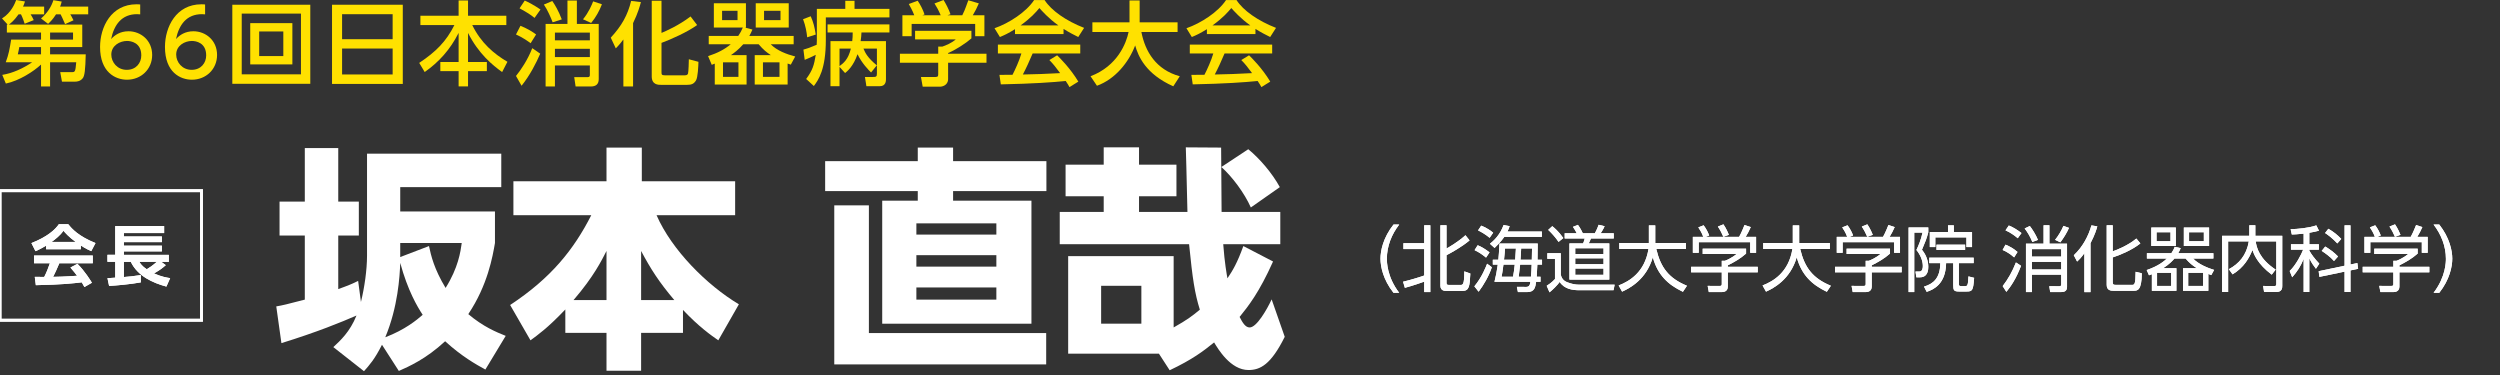<?xml version="1.0" encoding="UTF-8"?>
<svg id="_レイヤー_1" data-name="レイヤー 1" xmlns="http://www.w3.org/2000/svg" width="300" height="45" viewBox="0 0 300 45">
  <rect x="0" y="0" width="300" height="45" fill="#333333" stroke="none"/>
  <defs>
    <style>
      .cls-1 {
        fill: none;
        stroke: #fff;
        stroke-miterlimit: 10;
        stroke-width: .345px;
      }

      .cls-2 {
        fill: #fff;
      }

      .cls-2, .cls-3 {
        stroke-width: 0px;
      }

      .cls-3 {
        fill: #ffe100;
      }
    </style>
  </defs>
  <g>
    <path class="cls-3" d="m4.925,3.906H.823v-.955h.099l-.68-.735C1.371,1.503,1.788.406,1.942,0l1.053.176c-.077.241-.121.395-.231.614h2.534v.932h-1.624c.121.187.285.472.373.691l-1.086.439c-.066-.209-.241-.724-.439-1.13h-.296c-.549.779-.933,1.053-1.163,1.229h8.809v2.699h-3.861v.867h4.278c-.044,1.865-.132,2.6-.362,2.874-.285.362-.691.406-.9.406h-1.591l-.208-1.141h1.36c.406,0,.461,0,.56-1.185h-3.137v2.907h-1.086v-2.633c-.845.801-2.622,1.953-4.224,2.282l-.428-1.042c1.24-.198,2.479-.768,3.587-1.514H.691c.362-.987.45-1.525.647-2.721h3.587v-.845Zm0,1.744h-2.611c-.033.187-.099.57-.176.867h2.786v-.867Zm1.799-3.928c-.395.614-.669.878-.954,1.141l-.845-.647c.757-.658,1.24-1.415,1.481-2.194l.998.165c-.055.23-.099.373-.187.603h3.368v.932h-2.15c.033.055.252.417.384.713l-1.009.461c-.351-.812-.395-.9-.538-1.174h-.549Zm-.713,3.028h2.753v-.845h-2.753v.845Z"/>
    <path class="cls-3" d="m16.824,1.722c-.252-.011-.274-.022-.384-.022-1.843,0-2.754,1.283-3.105,2.984.439-.483,1.097-.933,2.084-.933,1.459,0,2.841,1.075,2.841,2.841,0,1.733-1.349,2.973-3.017,2.973-1.393,0-3.236-.889-3.236-3.927,0-2.403,1.338-5.123,4.377-5.123.154,0,.252,0,.439.022v1.185Zm-1.58,3.192c-.845,0-1.887.538-1.887,1.634,0,.911.713,1.832,1.854,1.832,1.13,0,1.744-.834,1.744-1.733,0-1.536-1.24-1.733-1.711-1.733Z"/>
    <path class="cls-3" d="m24.611,1.722c-.253-.011-.274-.022-.384-.022-1.843,0-2.754,1.283-3.105,2.984.439-.483,1.097-.933,2.085-.933,1.459,0,2.841,1.075,2.841,2.841,0,1.733-1.349,2.973-3.017,2.973-1.393,0-3.236-.889-3.236-3.927,0-2.403,1.338-5.123,4.377-5.123.154,0,.253,0,.439.022v1.185Zm-1.58,3.192c-.845,0-1.887.538-1.887,1.634,0,.911.713,1.832,1.854,1.832,1.13,0,1.744-.834,1.744-1.733,0-1.536-1.24-1.733-1.711-1.733Z"/>
    <path class="cls-3" d="m37.235.571v9.489h-9.357V.571h9.357Zm-8.228,1.064v7.284h7.109V1.634h-7.109Zm6.078,1.141v4.948h-5.057V2.775h5.057Zm-3.982.998v2.951h2.896v-2.951h-2.896Z"/>
    <path class="cls-3" d="m48.334.571v9.5h-8.491V.571h8.491Zm-7.284,4.135h6.067V1.7h-6.067v3.006Zm0,1.119v3.115h6.067v-3.115h-6.067Z"/>
    <path class="cls-3" d="m50.447,1.887h4.586V.055h1.13v1.832h4.597v1.119h-4.092c1.053,2.15,2.6,3.455,4.224,4.41l-.636,1.229c-1.141-.812-2.841-2.205-4.092-4.695v3.488h2.26v1.097h-2.26v1.832h-1.13v-1.832h-2.194v-1.097h2.194v-3.488c-1.02,2.019-2.37,3.499-4.07,4.695l-.658-1.097c2.007-1.338,3.236-2.567,4.224-4.542h-4.081v-1.119Z"/>
    <path class="cls-3" d="m62.456,3.094c.921.384,1.415.702,1.876,1.042l-.658,1.053c-.252-.198-.9-.669-1.755-1.053l.538-1.042Zm2.37,3.346c-.461,1.086-1.24,2.611-2.238,3.85l-.669-1.174c.614-.757,1.404-1.942,1.953-3.335l.954.658ZM62.972.066c.439.198,1.097.538,1.887,1.075l-.713,1.009c-.483-.395-.845-.625-1.799-1.152l.625-.933Zm3.302.055c.296.417.757,1.185,1.141,2.205l-1.097.351c-.187-.505-.625-1.514-1.053-2.128l1.009-.428Zm1.821,2.753V.066h1.13v2.808h2.622v6.626c0,.625-.362.878-.944.878h-1.832l-.165-1.119h1.591c.252,0,.285-.098.285-.274v-1.13h-4.191v2.523h-1.119V2.874h2.622Zm-1.503,1.042v.922h4.191v-.922h-4.191Zm0,1.942v.987h4.191v-.987h-4.191Zm5.639-5.342c-.318.812-.724,1.558-1.294,2.238l-.976-.439c.702-.856,1.053-1.734,1.218-2.15l1.053.351Z"/>
    <path class="cls-3" d="m74.805,4.739c-.461.614-.658.801-.91,1.064l-.604-1.284c1.327-1.437,2.03-2.71,2.446-4.41l1.174.143c-.131.483-.351,1.305-.943,2.523v7.602h-1.163v-5.639ZM79.38.088v3.861c.483-.198,2.052-.878,3.488-1.974l.79,1.031c-1.196.856-3.115,1.711-4.278,2.139v3.489c0,.296,0,.406.428.406h2.348c.296,0,.362-.099.406-.219.066-.198.099-1.492.099-1.711l1.152.307c-.011.472-.066,1.876-.296,2.238-.252.417-.549.527-1.064.527h-3.137c-.318,0-1.108,0-1.108-1.009V.088h1.174Z"/>
    <path class="cls-3" d="m89.59,6.615v3.532h-3.818v-2.512c-.165.066-.23.088-.362.143l-.439-1.042c1.174-.384,1.975-.812,2.721-1.426h-2.644v-.998h3.543c.285-.417.362-.581.549-1.009h-3.477V.395h3.85v2.907h-.132l.911.242c-.143.34-.22.494-.373.768h5.321v.998h-2.754c.735.757,1.898,1.196,2.94,1.47l-.527.976c-.274-.088-.307-.099-.384-.132v2.523h-3.949v-3.532h1.931c-.505-.34-.889-.636-1.459-1.305h-1.843c-.581.669-1.152,1.075-1.481,1.305h1.876Zm-1.086-5.321h-1.854v1.119h1.854v-1.119Zm.11,6.187h-1.854v1.744h1.854v-1.744Zm6.034-7.087v2.907h-3.96V.395h3.96Zm-1.108,7.087h-1.985v1.744h1.985v-1.744Zm.121-6.187h-1.975v1.119h1.975v-1.119Z"/>
    <path class="cls-3" d="m97.287,1.953c.318.724.45,1.229.604,2.194l-1.031.329c-.055-.581-.187-1.371-.494-2.172l.921-.351Zm-.548,7.525c.79-1.075.943-1.645,1.152-2.896-.549.263-.845.417-1.327.603l-.154-1.229c.362-.099.68-.198,1.591-.581.011-.132.022-.34.022-.538V1.064h3.412V.099h1.108v.965h4.191v1.02h-7.635v2.721c0,3.554-.9,4.794-1.437,5.518l-.921-.845Zm5.529-4.542c.044-.362.055-.614.055-1.042h-3.017v-.965h7.427v.965h-3.357c-.022.351-.033.669-.099,1.042h3.039v4.564c0,.187,0,.845-.746.845h-1.602l-.176-1.108h.933c.406,0,.505-.022.505-.417v-2.984h-1.613c.231.548.494,1.086,1.602,2.007l-.691.856c-.318-.318-1.097-1.097-1.624-2.194-.505,1.459-1.218,2.041-1.492,2.26l-.669-.735v2.315h-1.086v-5.408h2.611Zm-1.525.9v2.095c.461-.34,1.042-.779,1.36-2.095h-1.36Z"/>
    <path class="cls-3" d="m116.569,3.697v.911c-.625.559-1.931,1.404-2.797,1.755v.087h4.607v1.075h-4.607v1.964c0,.79-.79.911-.9.911h-2.15l-.209-1.163h1.766c.307,0,.307-.154.307-.351v-1.36h-4.596v-1.075h4.596v-.856h.483c.373-.12,1.13-.428,1.623-.867h-4.882v-1.031h6.758Zm-6.856-1.865c-.23-.592-.505-1.086-.658-1.349l1.064-.395c.296.417.636,1.064.823,1.645l-.252.099h2.194c-.274-.636-.483-1.009-.746-1.415l1.086-.417c.23.351.658,1.163.834,1.711l-.362.121h1.777c.132-.252.296-.581.724-1.799l1.262.373c-.252.582-.395.867-.724,1.426h1.393v2.512h-1.108v-1.47h-7.624v1.47h-1.108V1.832h1.426Z"/>
    <path class="cls-3" d="m121.799,3.499c-.834.527-1.338.746-1.81.943l-.647-1.053c1.766-.614,3.817-1.963,4.75-3.379h1.262c.801,1.251,2.567,2.49,4.739,3.335l-.702,1.097c-.461-.23-1.097-.548-1.766-.976v.625h-5.825v-.592Zm6.538,6.955c-.132-.241-.198-.362-.45-.735-1.503.154-3.96.329-7.789.406l-.165-1.141c.23,0,1.229,0,1.569-.011.285-.538.834-1.733,1.064-2.556h-2.819v-1.064h9.884v1.064h-5.715c-.373.889-.801,1.821-1.174,2.523,2.051-.044,2.282-.055,4.476-.165-.538-.713-.812-1.086-1.295-1.569l.933-.571c.34.329,1.591,1.569,2.545,3.159l-1.064.658Zm-1.327-7.405c-1.185-.834-2.019-1.788-2.282-2.084-.439.527-1.031,1.196-2.26,2.084h4.542Z"/>
    <path class="cls-3" d="m130.867,9.149c3.258-1.24,4.289-3.993,4.564-5.31h-4.345v-1.163h4.454V.055h1.218v2.622h4.552v1.163h-4.344c.45,2.337,1.755,4.531,4.608,5.31l-.779,1.207c-3.324-1.481-4.202-3.598-4.575-4.904-.757,1.996-2.369,4.037-4.586,4.838l-.768-1.141Z"/>
    <path class="cls-3" d="m144.829,3.499c-.834.527-1.338.746-1.81.943l-.647-1.053c1.767-.614,3.817-1.963,4.75-3.379h1.261c.801,1.251,2.567,2.49,4.739,3.335l-.702,1.097c-.461-.23-1.097-.548-1.766-.976v.625h-5.826v-.592Zm6.538,6.955c-.131-.241-.198-.362-.45-.735-1.503.154-3.96.329-7.789.406l-.164-1.141c.23,0,1.229,0,1.568-.011.286-.538.834-1.733,1.064-2.556h-2.82v-1.064h9.885v1.064h-5.715c-.373.889-.801,1.821-1.174,2.523,2.052-.044,2.282-.055,4.476-.165-.537-.713-.812-1.086-1.294-1.569l.932-.571c.34.329,1.59,1.569,2.545,3.159l-1.064.658Zm-1.327-7.405c-1.185-.834-2.018-1.788-2.282-2.084-.439.527-1.031,1.196-2.26,2.084h4.542Z"/>
  </g>
  <g>
    <path class="cls-2" d="m40,41.652c.814-.758,1.993-1.825,2.779-3.789-1.796.786-4.743,1.993-9.009,3.312l-.618-4.407c.814-.14,1.151-.225,3.424-.814v-7.691h-3.031v-4.069h3.031v-6.427h4.014v6.427h2.47v4.069h-2.47v6.428c1.179-.421,1.712-.646,2.386-.983l.337,2.526c.421-1.712.73-3.845.73-5.557v-12.237h16.11v4.014h-12.125v2.919h11.367v3.789c-.281,1.628-.87,5.052-3.2,8.532,1.796,1.516,3.368,2.162,4.491,2.61l-2.442,4.042c-1.122-.618-2.835-1.571-4.827-3.396-2.301,2.133-4.35,3.031-5.557,3.565l-2.021-3.143c-.898,1.768-1.488,2.414-2.161,3.171l-3.677-2.89Zm6.231-1.179c2.358-.898,3.789-2.077,4.491-2.694-.646-.982-1.796-2.919-2.694-6.231-.056,1.628-.281,5.305-1.796,8.925Zm1.796-9.627l3.452-1.319c.253,1.179.617,2.75,1.993,5.024,1.516-2.414,1.796-4.351,1.937-5.389h-7.382v1.684Z"/>
    <path class="cls-2" d="m67.84,37.133c-2.105,2.218-3.34,3.087-4.182,3.705l-2.442-4.238c4.94-3.256,7.634-6.652,9.739-10.778h-9.346v-4.069h11.171v-4.042h4.238v4.042h11.199v4.069h-9.431c1.825,4.182,6.034,8.392,9.88,10.694l-2.47,4.323c-.842-.59-2.273-1.572-4.238-3.649v2.751h-5.024v4.547h-4.154v-4.547h-4.94v-2.807Zm4.94-1.123v-5.894c-.561,1.094-1.516,3.059-3.958,5.894h3.958Zm8.139,0c-1.852-2.19-2.835-3.733-3.985-5.894v5.894h3.985Z"/>
    <path class="cls-2" d="m125.57,22.931h-11.199v1.151h9.402v14.763h-17.907v-14.763h4.266v-1.151h-11.114v-3.593h11.114v-1.628h4.238v1.628h11.199v3.593Zm-.028,20.798h-25.429v-19.086h4.154v15.325h21.275v3.761Zm-5.978-16.925h-9.599v1.347h9.599v-1.347Zm0,3.817h-9.599v1.375h9.599v-1.375Zm0,3.874h-9.599v1.46h9.599v-1.46Z"/>
    <path class="cls-2" d="m146.535,17.71c0,1.207.056,6.624.056,7.719h7.045v3.873h-6.848c.168,2.273.421,3.621.505,4.098.646-.954,1.179-1.852,1.909-3.873l3.565,1.853c-1.684,3.761-2.975,5.361-4.014,6.652.337.646.674,1.263,1.207,1.263.842,0,2.077-2.161,2.638-3.368l1.571,4.491c-1.656,3.34-2.947,3.986-4.35,3.986-2.162,0-3.649-2.526-4.126-3.312-1.319,1.067-2.61,2.049-5.332,3.34l-1.291-1.993h-10.89v-11.704h12.658v8.56c1.656-.926,2.301-1.432,3.143-2.133-.618-1.993-.87-3.649-1.291-7.859h-15.521v-3.873h5.276v-1.88h-4.575v-3.789h4.575v-2.077h4.238v2.077h4.491v3.789h-4.491v1.88h5.81c-.14-5.529-.14-6.231-.196-7.746l4.238.028Zm-9.571,16.587h-4.828v4.547h4.828v-4.547Zm13.135-9.402c-.757-1.712-2.217-3.677-3.536-4.855l3.228-2.133c1.403,1.151,2.862,2.863,3.789,4.547l-3.481,2.442Z"/>
    <path class="cls-2" d="m167.22,35.136c-1.252-1.581-1.563-3.161-1.563-4.094s.311-2.513,1.563-4.094h.682c-.907,1.175-1.477,2.6-1.477,4.094,0,.345,0,2.168,1.477,4.094h-.682Z"/>
    <path class="cls-2" d="m168.367,33.806c.907-.207,2.125-.596,2.539-.743v-3.178h-2.496v-.7h2.496v-2.15h.734v8.015h-.734v-1.252c-.181.069-1.39.493-2.323.743l-.216-.735Zm5.216-6.771v2.781c.259-.138,1.304-.717,2.272-1.589l.492.622c-.924.777-2.202,1.486-2.764,1.771v3.316c0,.198.061.259.311.259h1.33c.32,0,.493,0,.493-1.632l.725.259c-.078,1.477-.112,2.09-.95,2.09h-1.909c-.19,0-.734,0-.734-.622v-7.255h.734Z"/>
    <path class="cls-2" d="m176.924,34.359c.925-1.114,1.399-2.384,1.529-2.712l.57.423c-.363,1.071-.985,2.134-1.589,2.936l-.51-.647Zm1.399-3.446c-.51-.415-.786-.605-1.373-.898l.371-.587c.458.19.829.406,1.425.855l-.423.631Zm.432-2.375c-.449-.38-.959-.682-1.39-.89l.38-.57c.432.164,1.045.51,1.434.846l-.423.613Zm.035.717c.518-.423,1.209-1.071,1.641-2.254l.725.138c-.086.25-.138.389-.259.648h4.128v.639h-4.508c-.061.086-.415.605-1.166,1.33l-.561-.501Zm6.253,1.909v.587h-.561c-.017.44-.061,1.278-.078,1.46h.458v.605h-.527c-.095.639-.173,1.235-1.097,1.235h-1.088l-.129-.631,1.114.009c.389,0,.458-.242.51-.613h-4.31c.181-.708.277-1.252.397-2.064h-.596v-.587h.665c.043-.397.095-1.114.13-1.943h4.595c0,.311-.026,1.667-.026,1.943h.544Zm-3.481,2.047c.086-.475.139-.803.208-1.46h-1.356c-.121.881-.139,1.028-.225,1.46h1.373Zm.259-2.047c.043-.518.069-.924.086-1.347h-1.304c-.017.259-.052.751-.121,1.347h1.339Zm1.891,2.047c.052-.458.069-.993.086-1.46h-1.382c-.069.656-.104.924-.173,1.46h1.468Zm.104-2.047c.026-.838.026-1.011.026-1.347h-1.304c-.026.656-.043.89-.078,1.347h1.356Z"/>
    <path class="cls-2" d="m187.295,30.386v2.582c.061.276.224.7.786.907.561.207.941.285,1.382.285h4.293l-.13.665h-4.163c-.691,0-1.736-.112-2.297-.994-.285.397-.829.933-1.226,1.252l-.337-.786c.19-.121.613-.389.993-.812v-2.418h-.915v-.682h1.615Zm-.268-1.356c-.311-.466-.803-1.045-1.244-1.442l.492-.449c.242.199.743.605,1.321,1.425l-.57.466Zm6.625-.415h-2.738c-.052.13-.173.423-.268.596h2.47v4.344h-4.785v-4.344h1.641c.086-.207.147-.38.199-.596h-2.41v-.622h1.451c-.121-.242-.302-.553-.458-.769l.596-.242c.302.397.509.846.587,1.011h1.442c.233-.397.423-.907.458-1.019l.717.173c-.138.345-.449.803-.475.846h1.572v.622Zm-1.227,1.175h-3.394v.691h3.394v-.691Zm0,1.209h-3.394v.708h3.394v-.708Zm0,1.226h-3.394v.751h3.394v-.751Z"/>
    <path class="cls-2" d="m197.865,27.044h.768v2.116h3.679v.717h-3.558c.535,2.263,1.529,3.524,3.679,4.414l-.484.725c-1.796-.847-3.049-2.056-3.61-4.146-.786,2.686-2.781,3.714-3.688,4.128l-.415-.743c1.287-.501,3.127-1.564,3.584-4.379h-3.506v-.717h3.55v-2.116Z"/>
    <path class="cls-2" d="m209.532,30.429c-.691.613-1.477,1.054-2.194,1.408v.181h3.593v.665h-3.593v1.701c0,.57-.449.665-.709.665h-1.572l-.138-.743,1.408.008c.268,0,.285-.069.285-.268v-1.365h-3.679v-.665h3.679v-.717h.371c.199-.078.89-.363,1.399-.82h-4.059v-.639h5.208v.587Zm-.838-2.004c.268-.466.579-1.244.648-1.425l.751.25c-.173.406-.389.812-.613,1.175h1.252v1.909h-.708v-1.27h-6.175v1.27h-.708v-1.909h1.252c-.173-.501-.458-.933-.596-1.14l.639-.25c.346.458.544.898.665,1.226l-.432.164h4.025Zm-1.891-.009c-.156-.38-.397-.838-.657-1.227l.665-.268c.354.518.596,1.105.656,1.261l-.665.233Z"/>
    <path class="cls-2" d="m215.135,27.044h.768v2.116h3.679v.717h-3.558c.535,2.263,1.529,3.524,3.679,4.414l-.484.725c-1.796-.847-3.049-2.056-3.61-4.146-.786,2.686-2.781,3.714-3.688,4.128l-.415-.743c1.287-.501,3.127-1.564,3.584-4.379h-3.506v-.717h3.55v-2.116Z"/>
    <path class="cls-2" d="m226.802,30.429c-.691.613-1.477,1.054-2.194,1.408v.181h3.593v.665h-3.593v1.701c0,.57-.449.665-.709.665h-1.572l-.138-.743,1.408.008c.268,0,.285-.069.285-.268v-1.365h-3.679v-.665h3.679v-.717h.371c.199-.078.89-.363,1.399-.82h-4.059v-.639h5.208v.587Zm-.838-2.004c.268-.466.579-1.244.648-1.425l.751.25c-.173.406-.389.812-.613,1.175h1.252v1.909h-.708v-1.27h-6.175v1.27h-.708v-1.909h1.252c-.173-.501-.458-.933-.596-1.14l.639-.25c.346.458.544.898.665,1.226l-.432.164h4.025Zm-1.891-.009c-.156-.38-.397-.838-.657-1.227l.665-.268c.354.518.596,1.105.656,1.261l-.665.233Z"/>
    <path class="cls-2" d="m231.395,27.294v.587c-.199.76-.345,1.105-.76,2.09.76.916.76,1.866.76,2.038,0,.259,0,1.269-1.002,1.269h-.431l-.104-.691h.449c.389,0,.432-.415.432-.674,0-.665-.328-1.373-.769-1.917.25-.518.553-1.235.734-2.081h-.993v7.134h-.682v-7.756h2.366Zm3.67,4.284v2.47c0,.147,0,.285.25.285h.466c.285,0,.389,0,.432-1.166l.682.173c-.104,1.529-.216,1.641-.907,1.641h-.925c-.63,0-.674-.181-.674-.82v-2.583h-.855c-.043,2.505-1.503,3.17-2.332,3.446l-.32-.631c1.097-.32,1.943-1.011,1.952-2.816h-1.321v-.656h5.329v.656h-1.78Zm-.605-4.534v.803h2.185v1.805h-.674v-1.166h-3.731v1.166h-.665v-1.805h2.185v-.803h.7Zm-2.081,2.945v-.63h3.437v.63h-3.437Z"/>
    <path class="cls-2" d="m241.696,30.887c-.57-.527-1.157-.786-1.382-.89l.346-.639c.518.216.985.475,1.442.881l-.406.648Zm-1.373,3.446c.665-.872,1.14-1.71,1.589-2.841l.613.406c-.613,1.615-1.261,2.514-1.762,3.127l-.44-.691Zm1.805-5.743c-.449-.397-.933-.699-1.468-.95l.397-.579c.466.173,1.079.553,1.52.907l-.449.622Zm1.753.449c-.25-.622-.578-1.175-.924-1.624l.622-.294c.259.337.682.959.976,1.667l-.674.25Zm4.163.199v5.182c0,.493-.294.631-.725.631h-1.296l-.112-.708,1.192.008c.207,0,.242-.077.242-.259v-1.132h-3.515v2.09h-.716v-5.812h2.116v-2.202h.7v2.202h2.116Zm-.7.656h-3.515v.898h3.515v-.898Zm0,1.529h-3.515v.915h3.515v-.915Zm-.734-2.643c.38-.458.778-1.131,1.002-1.675l.665.242c-.259.605-.665,1.244-1.036,1.736l-.631-.302Z"/>
    <path class="cls-2" d="m250.858,35.059h-.734v-4.673c-.424.587-.622.769-.872,1.002l-.397-.76c1.079-1.002,1.779-2.358,2.116-3.584l.708.121c-.095.337-.276.976-.82,2.021v5.873Zm5.986-5.847c-1.054.838-2.548,1.434-3.316,1.675v2.919c0,.311.043.38.38.38h1.9c.32,0,.458,0,.466-1.572l.743.181c-.008,2.099-.544,2.099-1.002,2.099h-2.384c-.337,0-.829-.043-.829-.717v-7.143h.726v3.126c.553-.19,1.874-.726,2.833-1.537l.484.588Z"/>
    <path class="cls-2" d="m261.169,32.182v2.712h-2.945v-1.987c-.139.052-.173.069-.346.129l-.276-.63c1.433-.484,2.124-1.097,2.426-1.382h-2.401v-.639h2.936c.225-.328.32-.544.406-.769l.716.164c-.095.207-.164.389-.302.605h4.224v.639h-2.436c.656.7,1.831,1.157,2.522,1.365l-.337.622c-.199-.069-.268-.095-.355-.138v2.021h-3.04v-2.712h1.658c-.518-.328-.881-.613-1.348-1.157h-1.338c-.181.207-.562.648-1.348,1.157h1.58Zm-.069-4.88v2.22h-2.945v-2.22h2.945Zm-.639.57h-1.675v1.071h1.675v-1.071Zm.078,4.862h-1.693v1.581h1.693v-1.581Zm4.552-5.432v2.22h-3.031v-2.22h3.031Zm-.717,5.432h-1.788v1.581h1.788v-1.581Zm.086-4.862h-1.771v1.071h1.771v-1.071Z"/>
    <path class="cls-2" d="m269.916,27.035h.726v1.261h3.23v6.011c0,.199,0,.734-.716.734h-1.468l-.112-.726,1.339.009c.112,0,.242-.009.242-.225v-5.13h-2.47c.095.717.423,2.09,2.392,3.385l-.475.605c-1.711-1.304-2.125-2.427-2.315-2.954-.406.985-1.001,2.082-2.384,2.919l-.44-.622c1.192-.639,2.116-1.658,2.392-3.334h-2.479v6.072h-.726v-6.746h3.265v-1.261Z"/>
    <path class="cls-2" d="m277.118,29.315h1.148v.648h-1.148v.112c.224.406.63.976,1.2,1.563l-.406.613c-.207-.267-.509-.665-.794-1.252v4.042h-.682v-3.965c-.354.872-.751,1.486-1.373,2.194l-.302-.751c.743-.699,1.416-2.021,1.615-2.556h-1.46v-.648h1.52v-1.278c-.786.087-1.14.095-1.417.104l-.146-.639c.812-.017,2.176-.138,3.083-.458l.32.639c-.277.069-.613.164-1.157.25v1.382Zm5.769,2.254l.086.682-.915.199v2.591h-.709v-2.445l-3.023.63-.086-.682,3.109-.657v-4.845h.709v4.698l.829-.173Zm-2.807-.25c-.431-.484-1.019-.924-1.477-1.209l.424-.527c.509.302,1.062.699,1.537,1.192l-.484.544Zm.397-2.107c-.647-.7-1.209-1.08-1.468-1.252l.397-.51c.682.415,1.028.691,1.546,1.218l-.475.544Z"/>
    <path class="cls-2" d="m290.123,30.429c-.691.613-1.477,1.054-2.194,1.408v.181h3.593v.665h-3.593v1.701c0,.57-.449.665-.709.665h-1.572l-.138-.743,1.408.008c.268,0,.285-.069.285-.268v-1.365h-3.679v-.665h3.679v-.717h.371c.199-.078.89-.363,1.399-.82h-4.059v-.639h5.208v.587Zm-.838-2.004c.268-.466.579-1.244.648-1.425l.751.25c-.173.406-.389.812-.613,1.175h1.252v1.909h-.708v-1.27h-6.175v1.27h-.708v-1.909h1.252c-.173-.501-.458-.933-.596-1.14l.639-.25c.346.458.544.898.665,1.226l-.432.164h4.025Zm-1.891-.009c-.156-.38-.397-.838-.657-1.227l.665-.268c.354.518.596,1.105.656,1.261l-.665.233Z"/>
    <path class="cls-2" d="m292.03,35.136c1.477-1.926,1.477-3.748,1.477-4.094,0-1.494-.57-2.919-1.477-4.094h.682c1.252,1.581,1.563,3.161,1.563,4.094s-.311,2.513-1.563,4.094h-.682Z"/>
  </g>
  <g>
    <path class="cls-2" d="m5.535,29.478c-.634.38-1.03.554-1.275.665l-.491-.974c1.925-.752,2.867-1.632,3.295-2.265h1.125c.428.539,1.204,1.426,3.271,2.265l-.507.967c-.253-.111-.642-.277-1.252-.674v.452h-4.166v-.436Zm4.594,4.966c-.087-.158-.143-.277-.317-.562-1.022.119-2.313.277-5.513.34l-.127-.998c.103,0,.95.008,1.133.008.23-.436.499-1.085.681-1.64h-1.901v-.927h7.049v.927h-4.016c-.301.705-.499,1.157-.744,1.632.253,0,1.576-.032,2.875-.134-.174-.238-.38-.499-.8-.982l.84-.451c.903.895,1.576,2.004,1.742,2.273l-.903.515Zm-1.053-5.41c-.856-.634-1.252-1.093-1.457-1.339-.38.531-.943.99-1.426,1.339h2.883Z"/>
    <path class="cls-2" d="m12.894,33.383c.135-.008.792-.056.935-.063v-1.901h-.935v-.84h.935v-3.453h5.869v.84h-4.832v.412h4.562v.681h-4.562v.42h4.562v.689h-4.562v.412h5.394v.84h-.911l.546.396c-.451.404-.824.657-1.418.99.879.404,1.552.507,1.941.57l-.452,1.014c-1.648-.451-3.446-1.252-4.269-2.97h-.832v1.822c.784-.063.99-.079,2.036-.237v.879c-1.235.23-2.962.38-3.81.428l-.198-.927Zm3.826-1.964c.134.214.309.499.887.895.285-.166.705-.444,1.212-.895h-2.099Z"/>
  </g>
  <rect class="cls-1" y="22.883" width="24.179" height="15.544"/>
  <path class="cls-2" d="m167.22,35.136c-1.252-1.581-1.563-3.161-1.563-4.094s.311-2.513,1.563-4.094h.682c-.907,1.175-1.477,2.6-1.477,4.094,0,.345,0,2.168,1.477,4.094h-.682Z"/>
  <path class="cls-2" d="m168.367,33.806c.907-.207,2.125-.596,2.539-.743v-3.178h-2.496v-.7h2.496v-2.15h.734v8.015h-.734v-1.252c-.181.069-1.39.493-2.323.743l-.216-.735Zm5.216-6.771v2.781c.259-.138,1.304-.717,2.272-1.589l.492.622c-.924.777-2.202,1.486-2.764,1.771v3.316c0,.198.061.259.311.259h1.33c.32,0,.493,0,.493-1.632l.725.259c-.078,1.477-.112,2.09-.95,2.09h-1.909c-.19,0-.734,0-.734-.622v-7.255h.734Z"/>
  <path class="cls-2" d="m176.924,34.359c.925-1.114,1.399-2.384,1.529-2.712l.57.423c-.363,1.071-.985,2.134-1.589,2.936l-.51-.647Zm1.399-3.446c-.51-.415-.786-.605-1.373-.898l.371-.587c.458.19.829.406,1.425.855l-.423.631Zm.432-2.375c-.449-.38-.959-.682-1.39-.89l.38-.57c.432.164,1.045.51,1.434.846l-.423.613Zm.035.717c.518-.423,1.209-1.071,1.641-2.254l.725.138c-.086.25-.138.389-.259.648h4.128v.639h-4.508c-.061.086-.415.605-1.166,1.33l-.561-.501Zm6.253,1.909v.587h-.561c-.017.44-.061,1.278-.078,1.46h.458v.605h-.527c-.095.639-.173,1.235-1.097,1.235h-1.088l-.129-.631,1.114.009c.389,0,.458-.242.51-.613h-4.31c.181-.708.277-1.252.397-2.064h-.596v-.587h.665c.043-.397.095-1.114.13-1.943h4.595c0,.311-.026,1.667-.026,1.943h.544Zm-3.481,2.047c.086-.475.139-.803.208-1.46h-1.356c-.121.881-.139,1.028-.225,1.46h1.373Zm.259-2.047c.043-.518.069-.924.086-1.347h-1.304c-.017.259-.052.751-.121,1.347h1.339Zm1.891,2.047c.052-.458.069-.993.086-1.46h-1.382c-.069.656-.104.924-.173,1.46h1.468Zm.104-2.047c.026-.838.026-1.011.026-1.347h-1.304c-.026.656-.043.89-.078,1.347h1.356Z"/>
  <path class="cls-2" d="m187.295,30.386v2.582c.061.276.224.7.786.907.561.207.941.285,1.382.285h4.293l-.13.665h-4.163c-.691,0-1.736-.112-2.297-.994-.285.397-.829.933-1.226,1.252l-.337-.786c.19-.121.613-.389.993-.812v-2.418h-.915v-.682h1.615Zm-.268-1.356c-.311-.466-.803-1.045-1.244-1.442l.492-.449c.242.199.743.605,1.321,1.425l-.57.466Zm6.625-.415h-2.738c-.052.13-.173.423-.268.596h2.47v4.344h-4.785v-4.344h1.641c.086-.207.147-.38.199-.596h-2.41v-.622h1.451c-.121-.242-.302-.553-.458-.769l.596-.242c.302.397.509.846.587,1.011h1.442c.233-.397.423-.907.458-1.019l.717.173c-.138.345-.449.803-.475.846h1.572v.622Zm-1.227,1.175h-3.394v.691h3.394v-.691Zm0,1.209h-3.394v.708h3.394v-.708Zm0,1.226h-3.394v.751h3.394v-.751Z"/>
  <path class="cls-2" d="m197.865,27.044h.768v2.116h3.679v.717h-3.558c.535,2.263,1.529,3.524,3.679,4.414l-.484.725c-1.796-.847-3.049-2.056-3.61-4.146-.786,2.686-2.781,3.714-3.688,4.128l-.415-.743c1.287-.501,3.127-1.564,3.584-4.379h-3.506v-.717h3.55v-2.116Z"/>
  <path class="cls-2" d="m209.532,30.429c-.691.613-1.477,1.054-2.194,1.408v.181h3.593v.665h-3.593v1.701c0,.57-.449.665-.709.665h-1.572l-.138-.743,1.408.008c.268,0,.285-.069.285-.268v-1.365h-3.679v-.665h3.679v-.717h.371c.199-.078.89-.363,1.399-.82h-4.059v-.639h5.208v.587Zm-.838-2.004c.268-.466.579-1.244.648-1.425l.751.25c-.173.406-.389.812-.613,1.175h1.252v1.909h-.708v-1.27h-6.175v1.27h-.708v-1.909h1.252c-.173-.501-.458-.933-.596-1.14l.639-.25c.346.458.544.898.665,1.226l-.432.164h4.025Zm-1.891-.009c-.156-.38-.397-.838-.657-1.227l.665-.268c.354.518.596,1.105.656,1.261l-.665.233Z"/>
  <path class="cls-2" d="m215.135,27.044h.768v2.116h3.679v.717h-3.558c.535,2.263,1.529,3.524,3.679,4.414l-.484.725c-1.796-.847-3.049-2.056-3.61-4.146-.786,2.686-2.781,3.714-3.688,4.128l-.415-.743c1.287-.501,3.127-1.564,3.584-4.379h-3.506v-.717h3.55v-2.116Z"/>
  <path class="cls-2" d="m226.802,30.429c-.691.613-1.477,1.054-2.194,1.408v.181h3.593v.665h-3.593v1.701c0,.57-.449.665-.709.665h-1.572l-.138-.743,1.408.008c.268,0,.285-.069.285-.268v-1.365h-3.679v-.665h3.679v-.717h.371c.199-.078.89-.363,1.399-.82h-4.059v-.639h5.208v.587Zm-.838-2.004c.268-.466.579-1.244.648-1.425l.751.25c-.173.406-.389.812-.613,1.175h1.252v1.909h-.708v-1.27h-6.175v1.27h-.708v-1.909h1.252c-.173-.501-.458-.933-.596-1.14l.639-.25c.346.458.544.898.665,1.226l-.432.164h4.025Zm-1.891-.009c-.156-.38-.397-.838-.657-1.227l.665-.268c.354.518.596,1.105.656,1.261l-.665.233Z"/>
  <path class="cls-2" d="m231.395,27.294v.587c-.199.76-.345,1.105-.76,2.09.76.916.76,1.866.76,2.038,0,.259,0,1.269-1.002,1.269h-.431l-.104-.691h.449c.389,0,.432-.415.432-.674,0-.665-.328-1.373-.769-1.917.25-.518.553-1.235.734-2.081h-.993v7.134h-.682v-7.756h2.366Zm3.67,4.284v2.47c0,.147,0,.285.25.285h.466c.285,0,.389,0,.432-1.166l.682.173c-.104,1.529-.216,1.641-.907,1.641h-.925c-.63,0-.674-.181-.674-.82v-2.583h-.855c-.043,2.505-1.503,3.17-2.332,3.446l-.32-.631c1.097-.32,1.943-1.011,1.952-2.816h-1.321v-.656h5.329v.656h-1.78Zm-.605-4.534v.803h2.185v1.805h-.674v-1.166h-3.731v1.166h-.665v-1.805h2.185v-.803h.7Zm-2.081,2.945v-.63h3.437v.63h-3.437Z"/>
  <path class="cls-2" d="m241.696,30.887c-.57-.527-1.157-.786-1.382-.89l.346-.639c.518.216.985.475,1.442.881l-.406.648Zm-1.373,3.446c.665-.872,1.14-1.71,1.589-2.841l.613.406c-.613,1.615-1.261,2.514-1.762,3.127l-.44-.691Zm1.805-5.743c-.449-.397-.933-.699-1.468-.95l.397-.579c.466.173,1.079.553,1.52.907l-.449.622Zm1.753.449c-.25-.622-.578-1.175-.924-1.624l.622-.294c.259.337.682.959.976,1.667l-.674.25Zm4.163.199v5.182c0,.493-.294.631-.725.631h-1.296l-.112-.708,1.192.008c.207,0,.242-.077.242-.259v-1.132h-3.515v2.09h-.716v-5.812h2.116v-2.202h.7v2.202h2.116Zm-.7.656h-3.515v.898h3.515v-.898Zm0,1.529h-3.515v.915h3.515v-.915Zm-.734-2.643c.38-.458.778-1.131,1.002-1.675l.665.242c-.259.605-.665,1.244-1.036,1.736l-.631-.302Z"/>
  <path class="cls-2" d="m250.858,35.059h-.734v-4.673c-.424.587-.622.769-.872,1.002l-.397-.76c1.079-1.002,1.779-2.358,2.116-3.584l.708.121c-.095.337-.276.976-.82,2.021v5.873Zm5.986-5.847c-1.054.838-2.548,1.434-3.316,1.675v2.919c0,.311.043.38.38.38h1.9c.32,0,.458,0,.466-1.572l.743.181c-.008,2.099-.544,2.099-1.002,2.099h-2.384c-.337,0-.829-.043-.829-.717v-7.143h.726v3.126c.553-.19,1.874-.726,2.833-1.537l.484.588Z"/>
  <path class="cls-2" d="m261.169,32.182v2.712h-2.945v-1.987c-.139.052-.173.069-.346.129l-.276-.63c1.433-.484,2.124-1.097,2.426-1.382h-2.401v-.639h2.936c.225-.328.32-.544.406-.769l.716.164c-.095.207-.164.389-.302.605h4.224v.639h-2.436c.656.7,1.831,1.157,2.522,1.365l-.337.622c-.199-.069-.268-.095-.355-.138v2.021h-3.04v-2.712h1.658c-.518-.328-.881-.613-1.348-1.157h-1.338c-.181.207-.562.648-1.348,1.157h1.58Zm-.069-4.88v2.22h-2.945v-2.22h2.945Zm-.639.57h-1.675v1.071h1.675v-1.071Zm.078,4.862h-1.693v1.581h1.693v-1.581Zm4.552-5.432v2.22h-3.031v-2.22h3.031Zm-.717,5.432h-1.788v1.581h1.788v-1.581Zm.086-4.862h-1.771v1.071h1.771v-1.071Z"/>
  <path class="cls-2" d="m269.916,27.035h.726v1.261h3.23v6.011c0,.199,0,.734-.716.734h-1.468l-.112-.726,1.339.009c.112,0,.242-.009.242-.225v-5.13h-2.47c.095.717.423,2.09,2.392,3.385l-.475.605c-1.711-1.304-2.125-2.427-2.315-2.954-.406.985-1.001,2.082-2.384,2.919l-.44-.622c1.192-.639,2.116-1.658,2.392-3.334h-2.479v6.072h-.726v-6.746h3.265v-1.261Z"/>
  <path class="cls-2" d="m277.118,29.315h1.148v.648h-1.148v.112c.224.406.63.976,1.2,1.563l-.406.613c-.207-.267-.509-.665-.794-1.252v4.042h-.682v-3.965c-.354.872-.751,1.486-1.373,2.194l-.302-.751c.743-.699,1.416-2.021,1.615-2.556h-1.46v-.648h1.52v-1.278c-.786.087-1.14.095-1.417.104l-.146-.639c.812-.017,2.176-.138,3.083-.458l.32.639c-.277.069-.613.164-1.157.25v1.382Zm5.769,2.254l.086.682-.915.199v2.591h-.709v-2.445l-3.023.63-.086-.682,3.109-.657v-4.845h.709v4.698l.829-.173Zm-2.807-.25c-.431-.484-1.019-.924-1.477-1.209l.424-.527c.509.302,1.062.699,1.537,1.192l-.484.544Zm.397-2.107c-.647-.7-1.209-1.08-1.468-1.252l.397-.51c.682.415,1.028.691,1.546,1.218l-.475.544Z"/>
  <path class="cls-2" d="m290.123,30.429c-.691.613-1.477,1.054-2.194,1.408v.181h3.593v.665h-3.593v1.701c0,.57-.449.665-.709.665h-1.572l-.138-.743,1.408.008c.268,0,.285-.069.285-.268v-1.365h-3.679v-.665h3.679v-.717h.371c.199-.078.89-.363,1.399-.82h-4.059v-.639h5.208v.587Zm-.838-2.004c.268-.466.579-1.244.648-1.425l.751.25c-.173.406-.389.812-.613,1.175h1.252v1.909h-.708v-1.27h-6.175v1.27h-.708v-1.909h1.252c-.173-.501-.458-.933-.596-1.14l.639-.25c.346.458.544.898.665,1.226l-.432.164h4.025Zm-1.891-.009c-.156-.38-.397-.838-.657-1.227l.665-.268c.354.518.596,1.105.656,1.261l-.665.233Z"/>
  <path class="cls-2" d="m292.03,35.136c1.477-1.926,1.477-3.748,1.477-4.094,0-1.494-.57-2.919-1.477-4.094h.682c1.252,1.581,1.563,3.161,1.563,4.094s-.311,2.513-1.563,4.094h-.682Z"/>
  <g>
    <path class="cls-2" d="m5.535,29.478c-.634.38-1.03.554-1.275.665l-.491-.974c1.925-.752,2.867-1.632,3.295-2.265h1.125c.428.539,1.204,1.426,3.271,2.265l-.507.967c-.253-.111-.642-.277-1.252-.674v.452h-4.166v-.436Zm4.594,4.966c-.087-.158-.143-.277-.317-.562-1.022.119-2.313.277-5.513.34l-.127-.998c.103,0,.95.008,1.133.008.23-.436.499-1.085.681-1.64h-1.901v-.927h7.049v.927h-4.016c-.301.705-.499,1.157-.744,1.632.253,0,1.576-.032,2.875-.134-.174-.238-.38-.499-.8-.982l.84-.451c.903.895,1.576,2.004,1.742,2.273l-.903.515Zm-1.053-5.41c-.856-.634-1.252-1.093-1.457-1.339-.38.531-.943.99-1.426,1.339h2.883Z"/>
    <path class="cls-2" d="m12.894,33.383c.135-.008.792-.056.935-.063v-1.901h-.935v-.84h.935v-3.453h5.869v.84h-4.832v.412h4.562v.681h-4.562v.42h4.562v.689h-4.562v.412h5.394v.84h-.911l.546.396c-.451.404-.824.657-1.418.99.879.404,1.552.507,1.941.57l-.452,1.014c-1.648-.451-3.446-1.252-4.269-2.97h-.832v1.822c.784-.063.99-.079,2.036-.237v.879c-1.235.23-2.962.38-3.81.428l-.198-.927Zm3.826-1.964c.134.214.309.499.887.895.285-.166.705-.444,1.212-.895h-2.099Z"/>
  </g>
  <rect class="cls-1" y="22.883" width="24.179" height="15.544"/>
</svg>